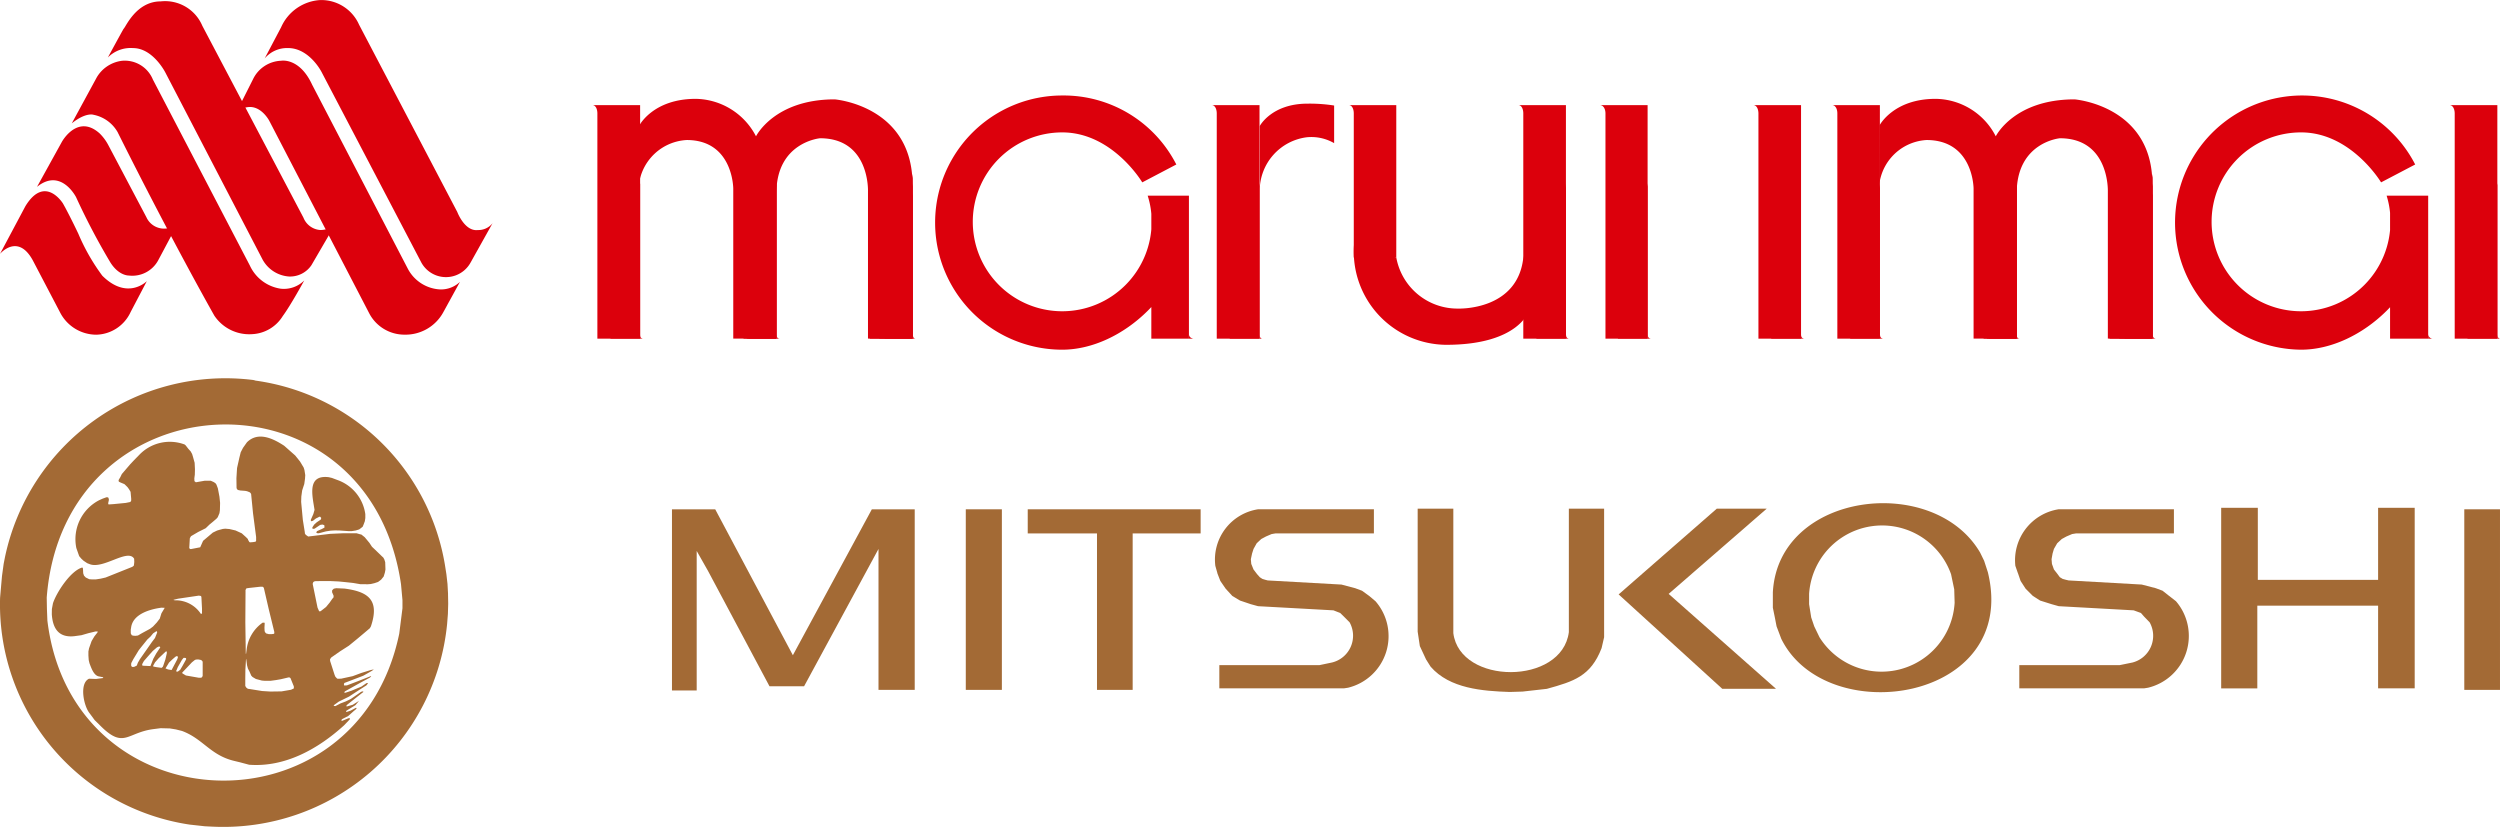 <svg id="グループ_11478" data-name="グループ 11478" xmlns="http://www.w3.org/2000/svg" width="206.533" height="68.309" viewBox="0 0 206.533 68.309">
  <g id="グループ_11474" data-name="グループ 11474" transform="translate(0 0)">
    <g id="グループ_11473" data-name="グループ 11473" transform="translate(0 0)">
      <g id="グループ_11472" data-name="グループ 11472">
        <g id="グループ_11470" data-name="グループ 11470">
          <g id="グループ_11469" data-name="グループ 11469">
            <g id="グループ_11468" data-name="グループ 11468">
              <g id="グループ_11466" data-name="グループ 11466" transform="translate(48.928 7.887)">
                <path id="パス_50077" data-name="パス 50077" d="M196.009,139.737h3.954V159.03h-3.531V140.392S196.432,139.737,196.009,139.737Z" transform="translate(-196.009 -138.941)" fill="#dc000c"/>
                <path id="パス_50078" data-name="パス 50078" d="M198.13,141.657s1.124-2.2,4.659-2.2a5.7,5.7,0,0,1,4.98,3.095s1.5-3.052,6.5-3.052c0,0,6.362.5,6.431,6.936v12.827H217.02v-12.15s.174-4.4-3.961-4.4c0,0-3.605.319-3.605,4.542v12.009h-3.564V146.876s0-4.017-3.846-4.017a4.209,4.209,0,0,0-3.967,4.568Z" transform="translate(-194.241 -139.178)" fill="#dc000c"/>
                <path id="パス_50079" data-name="パス 50079" d="M216.934,144.935" transform="translate(-178.109 -134.494)" fill="#dc000c"/>
                <path id="パス_50080" data-name="パス 50080" d="M232.154,149.749c0,5.527-5.344,10.561-10.355,10.561a10.5,10.5,0,1,1,0-21,10.451,10.451,0,0,1,9.426,5.7l-2.813,1.477s-2.453-4.128-6.613-4.128a7.388,7.388,0,1,0,7.388,7.388,6.878,6.878,0,0,0-.328-2.162h3.408V159.4h-3.106V148.021" transform="translate(-182.974 -139.308)" fill="#dc000c"/>
                <path id="パス_50081" data-name="パス 50081" d="M216.934,144.935" transform="translate(-178.109 -134.494)" fill="#dc000c"/>
                <path id="パス_50082" data-name="パス 50082" d="M205.462,143.222v12.825h-2.721" transform="translate(-190.249 -135.959)" fill="#dc000c"/>
                <line id="線_7" data-name="線 7" x1="0.011" y2="0.491" transform="translate(15.213 19.598)" fill="#dc000c"/>
                <path id="パス_50083" data-name="パス 50083" d="M199.272,143.222v12.825h-2.454" transform="translate(-195.317 -135.959)" fill="#dc000c"/>
                <path id="パス_50084" data-name="パス 50084" d="M198.14,150.276h.223s-.223,0-.223-.306Z" transform="translate(-194.186 -130.187)" fill="#dc000c"/>
                <path id="パス_50085" data-name="パス 50085" d="M205.275,142.8v13.6h-2.314" transform="translate(-190.062 -136.319)" fill="#dc000c"/>
                <path id="パス_50086" data-name="パス 50086" d="M205.341,143.222v12.825h-2.458" transform="translate(-190.129 -135.959)" fill="#dc000c"/>
                <path id="パス_50087" data-name="パス 50087" d="M204.208,150.276h.256s-.245,0-.245-.306Z" transform="translate(-188.995 -130.187)" fill="#dc000c"/>
                <path id="パス_50088" data-name="パス 50088" d="M211.918,143.663v12.008h-3.558" transform="translate(-185.444 -135.582)" fill="#dc000c"/>
                <path id="パス_50089" data-name="パス 50089" d="M211.547,143.222v12.825h-2.755" transform="translate(-185.074 -135.959)" fill="#dc000c"/>
                <line id="線_8" data-name="線 8" x1="0.011" y2="0.491" transform="translate(26.474 19.598)" fill="#dc000c"/>
                <path id="パス_50090" data-name="パス 50090" d="M211.343,142.8v13.6h-2.312" transform="translate(-184.869 -136.319)" fill="#dc000c"/>
                <line id="線_9" data-name="線 9" x1="2.469" transform="translate(24.005 20.088)" fill="#dc000c"/>
                <path id="パス_50091" data-name="パス 50091" d="M210.277,150.276h.215s-.2,0-.2-.306Z" transform="translate(-183.803 -130.187)" fill="#dc000c"/>
                <path id="パス_50092" data-name="パス 50092" d="M222.576,150.333h.353s-.353-.048-.353-.367Z" transform="translate(-173.282 -130.244)" fill="#dc000c"/>
                <path id="パス_50093" data-name="パス 50093" d="M223.583,139.737h3.963V159.03h-3.533V140.392S224.013,139.737,223.583,139.737Z" transform="translate(-172.421 -138.941)" fill="#dc000c"/>
                <path id="パス_50094" data-name="パス 50094" d="M226.858,143.222v12.825h-2.469" transform="translate(-171.731 -135.959)" fill="#dc000c"/>
                <path id="パス_50095" data-name="パス 50095" d="M225.719,150.276h.213s-.2,0-.2-.306Z" transform="translate(-170.593 -130.187)" fill="#dc000c"/>
                <path id="パス_50096" data-name="パス 50096" d="M231.875,139.829v3.108a3.758,3.758,0,0,0-2.26-.486,4.448,4.448,0,0,0-3.887,4.435v-5.36s.972-1.852,3.945-1.852A12.879,12.879,0,0,1,231.875,139.829Z" transform="translate(-170.586 -138.998)" fill="#dc000c"/>
                <path id="パス_50097" data-name="パス 50097" d="M229.041,139.756" transform="translate(-167.751 -138.925)" fill="#dc000c"/>
                <path id="パス_50098" data-name="パス 50098" d="M237.235,139.737h3.945V159.03h-3.522V140.392S237.658,139.737,237.235,139.737Z" transform="translate(-160.742 -138.941)" fill="#dc000c"/>
                <path id="パス_50099" data-name="パス 50099" d="M240.488,143.222v12.825h-2.443" transform="translate(-160.05 -135.959)" fill="#dc000c"/>
                <path id="パス_50100" data-name="パス 50100" d="M239.361,150.276h.238s-.226,0-.226-.306Z" transform="translate(-158.923 -130.187)" fill="#dc000c"/>
                <path id="パス_50101" data-name="パス 50101" d="M240.861,139.737h3.965V159.03h-3.481V140.392S241.345,139.737,240.861,139.737Z" transform="translate(-157.64 -138.941)" fill="#dc000c"/>
                <path id="パス_50102" data-name="パス 50102" d="M244.132,143.222v12.825h-2.458" transform="translate(-156.945 -135.959)" fill="#dc000c"/>
                <path id="パス_50103" data-name="パス 50103" d="M243,150.276h.262s-.251,0-.251-.306Z" transform="translate(-155.812 -130.187)" fill="#dc000c"/>
                <path id="パス_50104" data-name="パス 50104" d="M229.687,139.737h3.935V152.33h-3.511V140.392S230.112,139.737,229.687,139.737Z" transform="translate(-167.199 -138.941)" fill="#dc000c"/>
                <path id="パス_50105" data-name="パス 50105" d="M231.808,146.524" transform="translate(-165.384 -133.135)" fill="#dc000c"/>
                <path id="パス_50106" data-name="パス 50106" d="M233.42,147a5.131,5.131,0,0,0,5.1,4.219s5.025.206,5.407-4.349l.475,4.475s-.779,2.867-6.862,2.867a7.7,7.7,0,0,1-7.613-8.249Z" transform="translate(-166.996 -133.613)" fill="#dc000c"/>
                <path id="パス_50107" data-name="パス 50107" d="M247.7,139.737h3.956V159.03h-3.52V140.392S248.131,139.737,247.7,139.737Z" transform="translate(-151.794 -138.941)" fill="#dc000c"/>
                <path id="パス_50108" data-name="パス 50108" d="M250.962,143.222v12.825H248.5" transform="translate(-151.104 -135.959)" fill="#dc000c"/>
                <path id="パス_50109" data-name="パス 50109" d="M249.827,150.276h.26s-.249,0-.249-.306Z" transform="translate(-149.97 -130.187)" fill="#dc000c"/>
                <path id="パス_50110" data-name="パス 50110" d="M251.2,139.737h3.967V159.03h-3.514V140.392S251.657,139.737,251.2,139.737Z" transform="translate(-148.792 -138.941)" fill="#dc000c"/>
                <path id="パス_50111" data-name="パス 50111" d="M253.334,141.657s1.136-2.2,4.629-2.2a5.652,5.652,0,0,1,4.978,3.095s1.494-3.052,6.509-3.052c0,0,6.4.5,6.427,6.936v12.827H272.2v-12.15s.156-4.4-3.963-4.4c0,0-3.568.319-3.568,4.542v12.009h-3.561V146.876s0-4.017-3.891-4.017a4.176,4.176,0,0,0-3.909,4.568Z" transform="translate(-146.992 -139.178)" fill="#dc000c"/>
                <path id="パス_50112" data-name="パス 50112" d="M260.7,143.222v12.825h-2.743" transform="translate(-143.018 -135.959)" fill="#dc000c"/>
                <line id="線_10" data-name="線 10" y2="0.491" transform="translate(117.678 19.598)" fill="#dc000c"/>
                <path id="パス_50113" data-name="パス 50113" d="M254.476,143.222v12.825h-2.461" transform="translate(-148.098 -135.959)" fill="#dc000c"/>
                <path id="パス_50114" data-name="パス 50114" d="M253.342,150.276h.258s-.249,0-.249-.306Z" transform="translate(-146.963 -130.187)" fill="#dc000c"/>
                <path id="パス_50115" data-name="パス 50115" d="M260.5,142.8v13.6h-2.31" transform="translate(-142.819 -136.319)" fill="#dc000c"/>
                <path id="パス_50116" data-name="パス 50116" d="M260.57,143.222v12.825H258.1" transform="translate(-142.892 -135.959)" fill="#dc000c"/>
                <path id="パス_50117" data-name="パス 50117" d="M259.431,150.276h.213s-.213,0-.213-.306Z" transform="translate(-141.754 -130.187)" fill="#dc000c"/>
                <path id="パス_50118" data-name="パス 50118" d="M267.128,143.663v12.008h-3.565" transform="translate(-138.22 -135.582)" fill="#dc000c"/>
                <path id="パス_50119" data-name="パス 50119" d="M266.752,143.222v12.825H264" transform="translate(-137.844 -135.959)" fill="#dc000c"/>
                <line id="線_11" data-name="線 11" x1="0.009" y2="0.491" transform="translate(128.908 19.598)" fill="#dc000c"/>
                <path id="パス_50120" data-name="パス 50120" d="M266.55,142.8v13.6h-2.312" transform="translate(-137.642 -136.319)" fill="#dc000c"/>
                <line id="線_12" data-name="線 12" x1="2.486" transform="translate(126.422 20.088)" fill="#dc000c"/>
                <path id="パス_50121" data-name="パス 50121" d="M265.484,150.276h.256s-.247,0-.247-.306Z" transform="translate(-136.576 -130.187)" fill="#dc000c"/>
                <path id="パス_50122" data-name="パス 50122" d="M272.094,144.935" transform="translate(-130.921 -134.494)" fill="#dc000c"/>
                <path id="パス_50123" data-name="パス 50123" d="M287.332,149.749c0,5.527-5.359,10.561-10.365,10.561a10.5,10.5,0,1,1,9.426-15.3l-2.817,1.477s-2.47-4.128-6.609-4.128a7.388,7.388,0,1,0,7.383,7.388,7.038,7.038,0,0,0-.317-2.162h3.434V159.4h-3.149V148.021" transform="translate(-135.795 -139.308)" fill="#dc000c"/>
                <path id="パス_50124" data-name="パス 50124" d="M272.094,144.935" transform="translate(-130.921 -134.494)" fill="#dc000c"/>
                <path id="パス_50125" data-name="パス 50125" d="M277.753,150.333h.334a.385.385,0,0,1-.334-.367Z" transform="translate(-126.08 -130.244)" fill="#dc000c"/>
                <path id="パス_50126" data-name="パス 50126" d="M278.694,139.737h3.967V159.03h-3.523V140.392S279.137,139.737,278.694,139.737Z" transform="translate(-125.275 -138.941)" fill="#dc000c"/>
                <path id="パス_50127" data-name="パス 50127" d="M281.971,143.222v12.825H279.5" transform="translate(-124.585 -135.959)" fill="#dc000c"/>
                <path id="パス_50128" data-name="パス 50128" d="M280.832,150.276h.219s-.208,0-.208-.306Z" transform="translate(-123.446 -130.187)" fill="#dc000c"/>
              </g>
              <g id="グループ_11467" data-name="グループ 11467">
                <path id="パス_50129" data-name="パス 50129" d="M181.77,151s-1.59,1.624-3.679-.447a16.722,16.722,0,0,1-1.983-3.475s-.724-1.529-1.269-2.494c0,0-1.486-2.414-3.1.221l-2.1,3.943s1.455-1.735,2.7.518l2.258,4.31a3.377,3.377,0,0,0,3,1.85,3.208,3.208,0,0,0,2.837-1.881Z" transform="translate(-169.639 -127.775)" fill="#dc000c"/>
                <path id="パス_50130" data-name="パス 50130" d="M171.286,145.685l2.058-3.724s1.291-2.347,3.125-.685a3.936,3.936,0,0,1,.7.943l3.156,5.975a1.6,1.6,0,0,0,1.774.909l1.037-.447-.727,1.011-1.1,2.067a2.432,2.432,0,0,1-2.446,1.275s-.8.03-1.5-1.056a56.485,56.485,0,0,1-2.848-5.416S173.27,144.078,171.286,145.685Z" transform="translate(-168.23 -130.247)" fill="#dc000c"/>
                <path id="パス_50131" data-name="パス 50131" d="M172.835,142.938l2.065-3.8a2.823,2.823,0,0,1,2.08-1.367,2.51,2.51,0,0,1,2.553,1.546l8.016,15.374A3.347,3.347,0,0,0,190.1,156.6a2.378,2.378,0,0,0,1.943-.685s-1.126,2.063-1.776,2.941a3.143,3.143,0,0,1-2.553,1.5,3.469,3.469,0,0,1-3.1-1.527s-3.49-6.145-8-15.178a2.949,2.949,0,0,0-1.982-1.419S174.013,142,172.835,142.938Z" transform="translate(-166.905 -132.749)" fill="#dc000c"/>
                <path id="パス_50132" data-name="パス 50132" d="M174.44,139.772s1.176-2.167,1.3-2.369c.171-.124,1.026-2.269,3.067-2.269a3.337,3.337,0,0,1,3.442,2.021L190.6,153a1.618,1.618,0,0,0,1.384,1.021,1.872,1.872,0,0,0,1.2-.427l-.507.9-1.414,2.429a2.133,2.133,0,0,1-1.863.939,2.7,2.7,0,0,1-2.2-1.447l-8.017-15.423s-1.022-2-2.657-2A2.644,2.644,0,0,0,174.44,139.772Z" transform="translate(-165.532 -135.019)" fill="#dc000c"/>
                <path id="パス_50133" data-name="パス 50133" d="M174.44,137.619" transform="translate(-165.532 -132.866)" fill="#dc000c"/>
                <path id="パス_50134" data-name="パス 50134" d="M190.118,147.608" transform="translate(-152.12 -124.321)" fill="#dc000c"/>
                <path id="パス_50135" data-name="パス 50135" d="M198.595,156.034l-1.377,2.51a3.554,3.554,0,0,1-3.193,1.85,3.279,3.279,0,0,1-2.928-1.768l-8.255-15.9s-.592-1.141-1.6-1.141a1.649,1.649,0,0,0-1.032.391l.341-.8.957-1.9a2.684,2.684,0,0,1,2.31-1.51s1.516-.293,2.566,1.98l7.923,15.237a3.2,3.2,0,0,0,2.635,1.674A2.271,2.271,0,0,0,198.595,156.034Z" transform="translate(-160.597 -132.747)" fill="#dc000c"/>
                <path id="パス_50136" data-name="パス 50136" d="M190.118,147.608" transform="translate(-152.12 -124.321)" fill="#dc000c"/>
                <path id="パス_50137" data-name="パス 50137" d="M181.422,139.89l1.358-2.574a3.778,3.778,0,0,1,3.232-2.253,3.413,3.413,0,0,1,3.212,2.037l8.114,15.473s.61,1.629,1.705,1.49a1.49,1.49,0,0,0,1.21-.568l-1.818,3.254a2.32,2.32,0,0,1-4.06.013l-8.259-15.771s-1.013-1.983-2.791-1.963A2.421,2.421,0,0,0,181.422,139.89Z" transform="translate(-159.559 -135.058)" fill="#dc000c"/>
                <path id="パス_50138" data-name="パス 50138" d="M181.422,137.662" transform="translate(-159.559 -132.83)" fill="#dc000c"/>
              </g>
            </g>
          </g>
        </g>
        <g id="グループ_11471" data-name="グループ 11471" transform="translate(0.003 31.25)">
          <path id="パス_50139" data-name="パス 50139" d="M202.887,170.9l-.152,1.2-.113.894c-3.477,16.792-27.028,15.925-29.07-1.085l-.037-.946-.017-.943c1.4-18.286,26.576-19.449,29.268-1.115l.121,1.321v.672m3.765-1.193-.045-.818-.091-.8-.122-.776a18.433,18.433,0,0,0-15.645-15.218l-.115-.035-.085-.017a18.611,18.611,0,0,0-20.508,14.673l-.1.512-.137,1-.059.662-.1,1.141A18.394,18.394,0,0,0,185.3,188.772l1.264.139.612.03a18.576,18.576,0,0,0,19.4-16.749l.065-.826.024-.839-.015-.824" transform="translate(-169.641 -151.9)" fill="#a36a35"/>
          <path id="パス_50140" data-name="パス 50140" d="M191.945,175.248l-.024.072-.083.032-.134.063-.779.134-.922.013-.687-.043-1.039-.167-.134-.017-.122-.087-.095-.143v-.653l.009-.72.052-.861.022.035.063.486.07.267.134.258.141.327.108.117.278.163.486.13.245.022H190l.455-.061.4-.069.661-.156.072.009.072.052.278.685v.111m-3.993-8.016v-.045l.046-.111.048-.043.23-.032.911-.1h.176l.1.082.406,1.761.456,1.868.011.134-.05.052-.16.02h-.258l-.215-.059-.1-.117-.026-.124-.009-.228.019-.358-.019-.059h-.152a3.148,3.148,0,0,0-1.317,2.2l-.048.367h-.026l-.037-2.605.017-2.6m-3.54,7.025-.045.1-.072.059h-.223l-1.048-.184-.286-.173-.02-.043.011-.03.794-.841.232-.186.1-.043.195-.009.228.045.074.059.059.082v1.158m-1.867-.481-.187.141h-.085l-.063-.039.033-.052.115-.28.334-.588.141-.176h.115l.076.02.019.03v.074l-.3.546-.193.325m-.653-.087-.032.072-.046.022-.265-.043-.206-.082v-.022l.052-.082.232-.382.28-.267.256-.221.109-.05.085.043v.082l-.059.163-.406.766m-.744-.258-.037.095-.1.082-.445-.061-.245-.05v-.074l.152-.271.3-.34.562-.534.072-.039.037.052v.111l-.119.512-.174.518m-1.7-.009-.052-.043.033-.124.121-.215.349-.4.384-.43.341-.293.134-.065h.109l.033.065-.332.5-.245.443-.234.6-.642-.03m-.249-.5-.147.251-.032.082-.056.154-.186.095-.091.022H178.6l-.056-.03-.048-.1.011-.189.174-.332.445-.731.23-.293.479-.594.258-.238.223-.271.245-.163.035-.013.041.033.009.082-.178.445-.25.33-.451.646-.575.818m-.727-2.481.032-.184c.156-1.132,1.612-1.516,2.51-1.633l.265.013L181,169.1l-.139.44-.243.317-.315.336-.245.186-.247.134-.421.228-.332.193-.217.026-.187-.017-.108-.035-.08-.154v-.315m3.537-2.457.373-.091,1.713-.254.156.026.032.017.026.095.048.935v.391l-.048.043h-.046a2.492,2.492,0,0,0-2.141-1.119l-.111-.022v-.02m17.4-3.351-.072-.134-.134-.124-.538-.521-.269-.254-.208-.317-.3-.362-.095-.113-.271-.215-.132-.03-.267-.078h-1.076l-1.095.048-1.824.223-.2-.141-.072-.108-.011-.124-.16-1-.139-1.49.015-.447.069-.5.174-.529.061-.436.02-.3-.067-.421-.063-.2-.3-.5-.4-.5-.455-.4-.451-.4c-.881-.577-2.141-1.223-3.082-.288l-.323.456-.191.369-.109.44-.193.861-.052.839.011.8.03.095.082.078.2.043.4.03.154.03.212.083.076.063.05.091.156,1.581.256,1.963v.317l-.048.074-.208.033-.234.019-.063-.019-.022-.033-.091-.156-.02-.072-.156-.156-.345-.31-.514-.236-.5-.117-.356-.03-.195.022-.3.08-.171.052-.353.169-.464.392-.341.288-.237.534-.777.15-.082-.02-.046-.078.046-.792.03-.059.026-.052.046-.069.59-.345.62-.31.31-.3.263-.215.312-.267.108-.124.143-.336.037-.251.015-.6-.052-.508-.132-.694-.119-.314-.087-.117-.15-.095-.228-.1h-.514l-.72.126-.115-.091-.011-.228.041-.31.011-.447-.026-.534-.122-.44-.085-.284-.122-.219-.195-.215-.217-.28-.085-.074a3.49,3.49,0,0,0-3.755.863l-.421.43-.323.343-.69.805-.119.245-.152.26.022.124.13.065.336.141.258.254.113.156.134.223.052.564v.156l-.032.072-.052.052-.362.074-1.024.1-.39.026-.032-.033-.009-.074.061-.28-.035-.145-.037-.052-.134-.009-.306.111-.3.134a3.625,3.625,0,0,0-1.881,3.948l.143.408.093.263.174.206.189.176.3.2.186.072c1.126.469,3.169-1.321,3.691-.44l.011.267-.02.195-.024.121-.124.089-2.2.88-.414.095-.384.059h-.362l-.2-.017-.128-.065-.15-.072-.148-.156-.065-.193-.02-.375-.011-.052-.041-.052c-.95.25-2.128,2.041-2.427,2.958l-.089.475-.006.43c.078,1.178.57,1.946,1.85,1.813l.6-.083.575-.167.592-.143h.128l.059.019-.032.063-.258.332-.228.384-.21.594-.052.262v.336l.026.375.061.26c.156.4.341.976.746,1.084l.354.069.046.043-.046.032-.555.072-.581-.02c-.82.379-.449,2.243.045,2.85l.416.564.566.559c1.874,1.826,2.141.453,4.327.186l.562-.072.763.02.5.082.5.126c1.735.64,2.34,2,4.3,2.471l.5.121.748.2c2.972.223,5.7-1.31,7.837-3.251l.479-.5.015-.043-.015-.052h-.1l-.536.219-.041-.013-.022-.052.074-.082.5-.258.434-.388.2-.167.061-.1-.061-.02-.442.236-.338.113-.035-.045v-.039l.106-.072.662-.408.3-.358-.52.327-.468.134-.048-.007-.017-.043.087-.1,1.195-.943.117-.087.011-.043-.037-.022-.137.032-.865.6-.412.2-.434.165-.425.223-.124-.02-.011-.052.416-.3.846-.414.837-.547.6-.382.113-.147.011-.048-.124.013-.412.284-.822.341-.5.167-.087-.013-.011-.039.074-.072,1.219-.681.813-.44.119-.1-.026-.03-1.193.468-.785.3-.221.007-.026-.043.026-.16,1.568-.6.72-.408.158-.117-.258.052-.768.238-.718.267-.946.206-.228.009-.111-.009-.147-.156-.063-.145-.371-1.154-.011-.147.1-.143.733-.512.727-.466.69-.564.7-.588.34-.289.089-.154c.724-2.149-.182-2.865-2.188-3.123l-.675-.03-.2.039-.078.072-.065.074v.15l.122.28v.137l-.122.147-.2.288-.3.364-.319.249-.13.1-.108.013-.026-.035-.121-.28-.4-1.959.046-.137.074-.059.135-.03H195l.64.03.6.059.6.065.579.1.631.007.251-.02.293-.069.3-.1.254-.189.213-.263.1-.327.046-.25-.02-.6-.078-.25" transform="translate(-167.666 -149.681)" fill="#a36a35"/>
          <path id="パス_50141" data-name="パス 50141" d="M183.687,159.891l.213-.165.28-.141h.072l.084.1-.022.115-.093.072-.252.169-.208.186-.121.18-.054.117.026.03.1.032.085-.022.455-.306.187-.03.154.052.011.121v.082l-.239.124-.371.163-.063.095.011.043.085.039h.121l.581-.154.39-.061.364-.02.367.007.725.052h.291l.321-.052.288-.089.135-.1.154-.124.083-.2.093-.25.041-.262v-.319a3.5,3.5,0,0,0-2.288-2.82l-.468-.176-.256-.061c-1.824-.228-1.367,1.5-1.184,2.7l-.1.345-.208.473v.065l.052.059.156-.059" transform="translate(-157.803 -148.144)" fill="#a36a35"/>
          <path id="パス_50142" data-name="パス 50142" d="M259.6,163.013l.219.642.412.636.6.6.6.382.95.3.588.165,6.192.343.6.219.256.293.46.475a2.278,2.278,0,0,1-1.414,3.323l-1.052.215h-8.3v1.92h10.305l.33-.052a4.4,4.4,0,0,0,2.306-7.147l-.559-.434-.551-.434-.559-.208-1.158-.3-6.038-.34-.223-.052-.271-.074-.234-.141-.187-.254-.3-.384-.165-.46-.032-.388.083-.469.113-.382.269-.466.38-.353.382-.208.468-.2.338-.056h8.075v-1.993h-9.52a4.263,4.263,0,0,0-3.579,4.672l.211.607" transform="translate(-92.893 -146.909)" fill="#a36a35"/>
          <path id="パス_50143" data-name="パス 50143" d="M201.6,172.7V161.174l.941,1.662,5.074,9.519h2.857l6.148-11.345v11.642h2.992V157.734H216.07l-6.525,12.055-6.415-12.055h-3.572V172.7H201.6" transform="translate(-144.047 -146.909)" fill="#a36a35"/>
          <path id="パス_50144" data-name="パス 50144" d="M232.94,169.06l.512,1.1.379.6c1.57,1.816,4.308,2.015,6.529,2.089l1.063-.032,2.008-.226c2.225-.616,3.626-1.039,4.524-3.364l.208-.9V157.706h-2.913v10.2c-.568,4.4-9,4.379-9.544.082V157.706H232.76v10.157l.18,1.2" transform="translate(-115.645 -146.933)" fill="#a36a35"/>
          <rect id="長方形_25098" data-name="長方形 25098" width="2.981" height="14.918" transform="translate(79.784 10.825)" fill="#a36a35"/>
          <path id="パス_50145" data-name="パス 50145" d="M221.122,159.727v12.925h2.947V159.727h5.615v-1.993H215.4v1.993h5.727" transform="translate(-130.499 -146.909)" fill="#a36a35"/>
          <path id="パス_50146" data-name="パス 50146" d="M223.935,163.013l.249.642.438.636.549.6.638.382.891.3.6.165,6.227.343.56.219.3.293.473.475a2.278,2.278,0,0,1-1.457,3.323l-1.024.215H224.1v1.92h10.287l.347-.052A4.387,4.387,0,0,0,237,165.328l-.516-.434-.6-.434-.56-.208-1.136-.3-6.086-.34-.2-.052-.243-.074-.217-.141-.225-.254-.293-.384-.186-.46-.035-.388.1-.469.122-.382.26-.466.377-.353.388-.208.466-.2.328-.056h8.125v-1.993H227.3a4.206,4.206,0,0,0-3.531,4.672l.171.607" transform="translate(-123.37 -146.909)" fill="#a36a35"/>
          <path id="パス_50147" data-name="パス 50147" d="M250.271,172.586h4.437l-8.867-7.84,8.1-7.039h-4.125l-8.107,7.082,8.564,7.8" transform="translate(-107.991 -146.933)" fill="#a36a35"/>
          <path id="パス_50148" data-name="パス 50148" d="M271.521,172.585v-6.833H281.5v6.833h3.023V157.667H281.5v5.954h-9.937v-5.954h-3.027v14.918h2.986" transform="translate(-85.04 -146.967)" fill="#a36a35"/>
          <rect id="長方形_25099" data-name="長方形 25099" width="2.949" height="14.918" transform="translate(203.58 10.825)" fill="#a36a35"/>
          <path id="パス_50149" data-name="パス 50149" d="M251.746,166.913l.247.724.434.9a6.046,6.046,0,0,0,11.164-2.848l-.033-1.111-.262-1.249a6.043,6.043,0,0,0-11.727,1.627v.852l.176,1.108m-2.987.082-.184-.9V164.83c.44-8.311,13.283-9.851,17.124-3.286l.33.675.308.944c2.614,10.695-13.345,13.062-17.065,5.505l-.39-1.032-.124-.642" transform="translate(-102.116 -147.142)" fill="#a36a35"/>
        </g>
      </g>
    </g>
  </g>
</svg>
